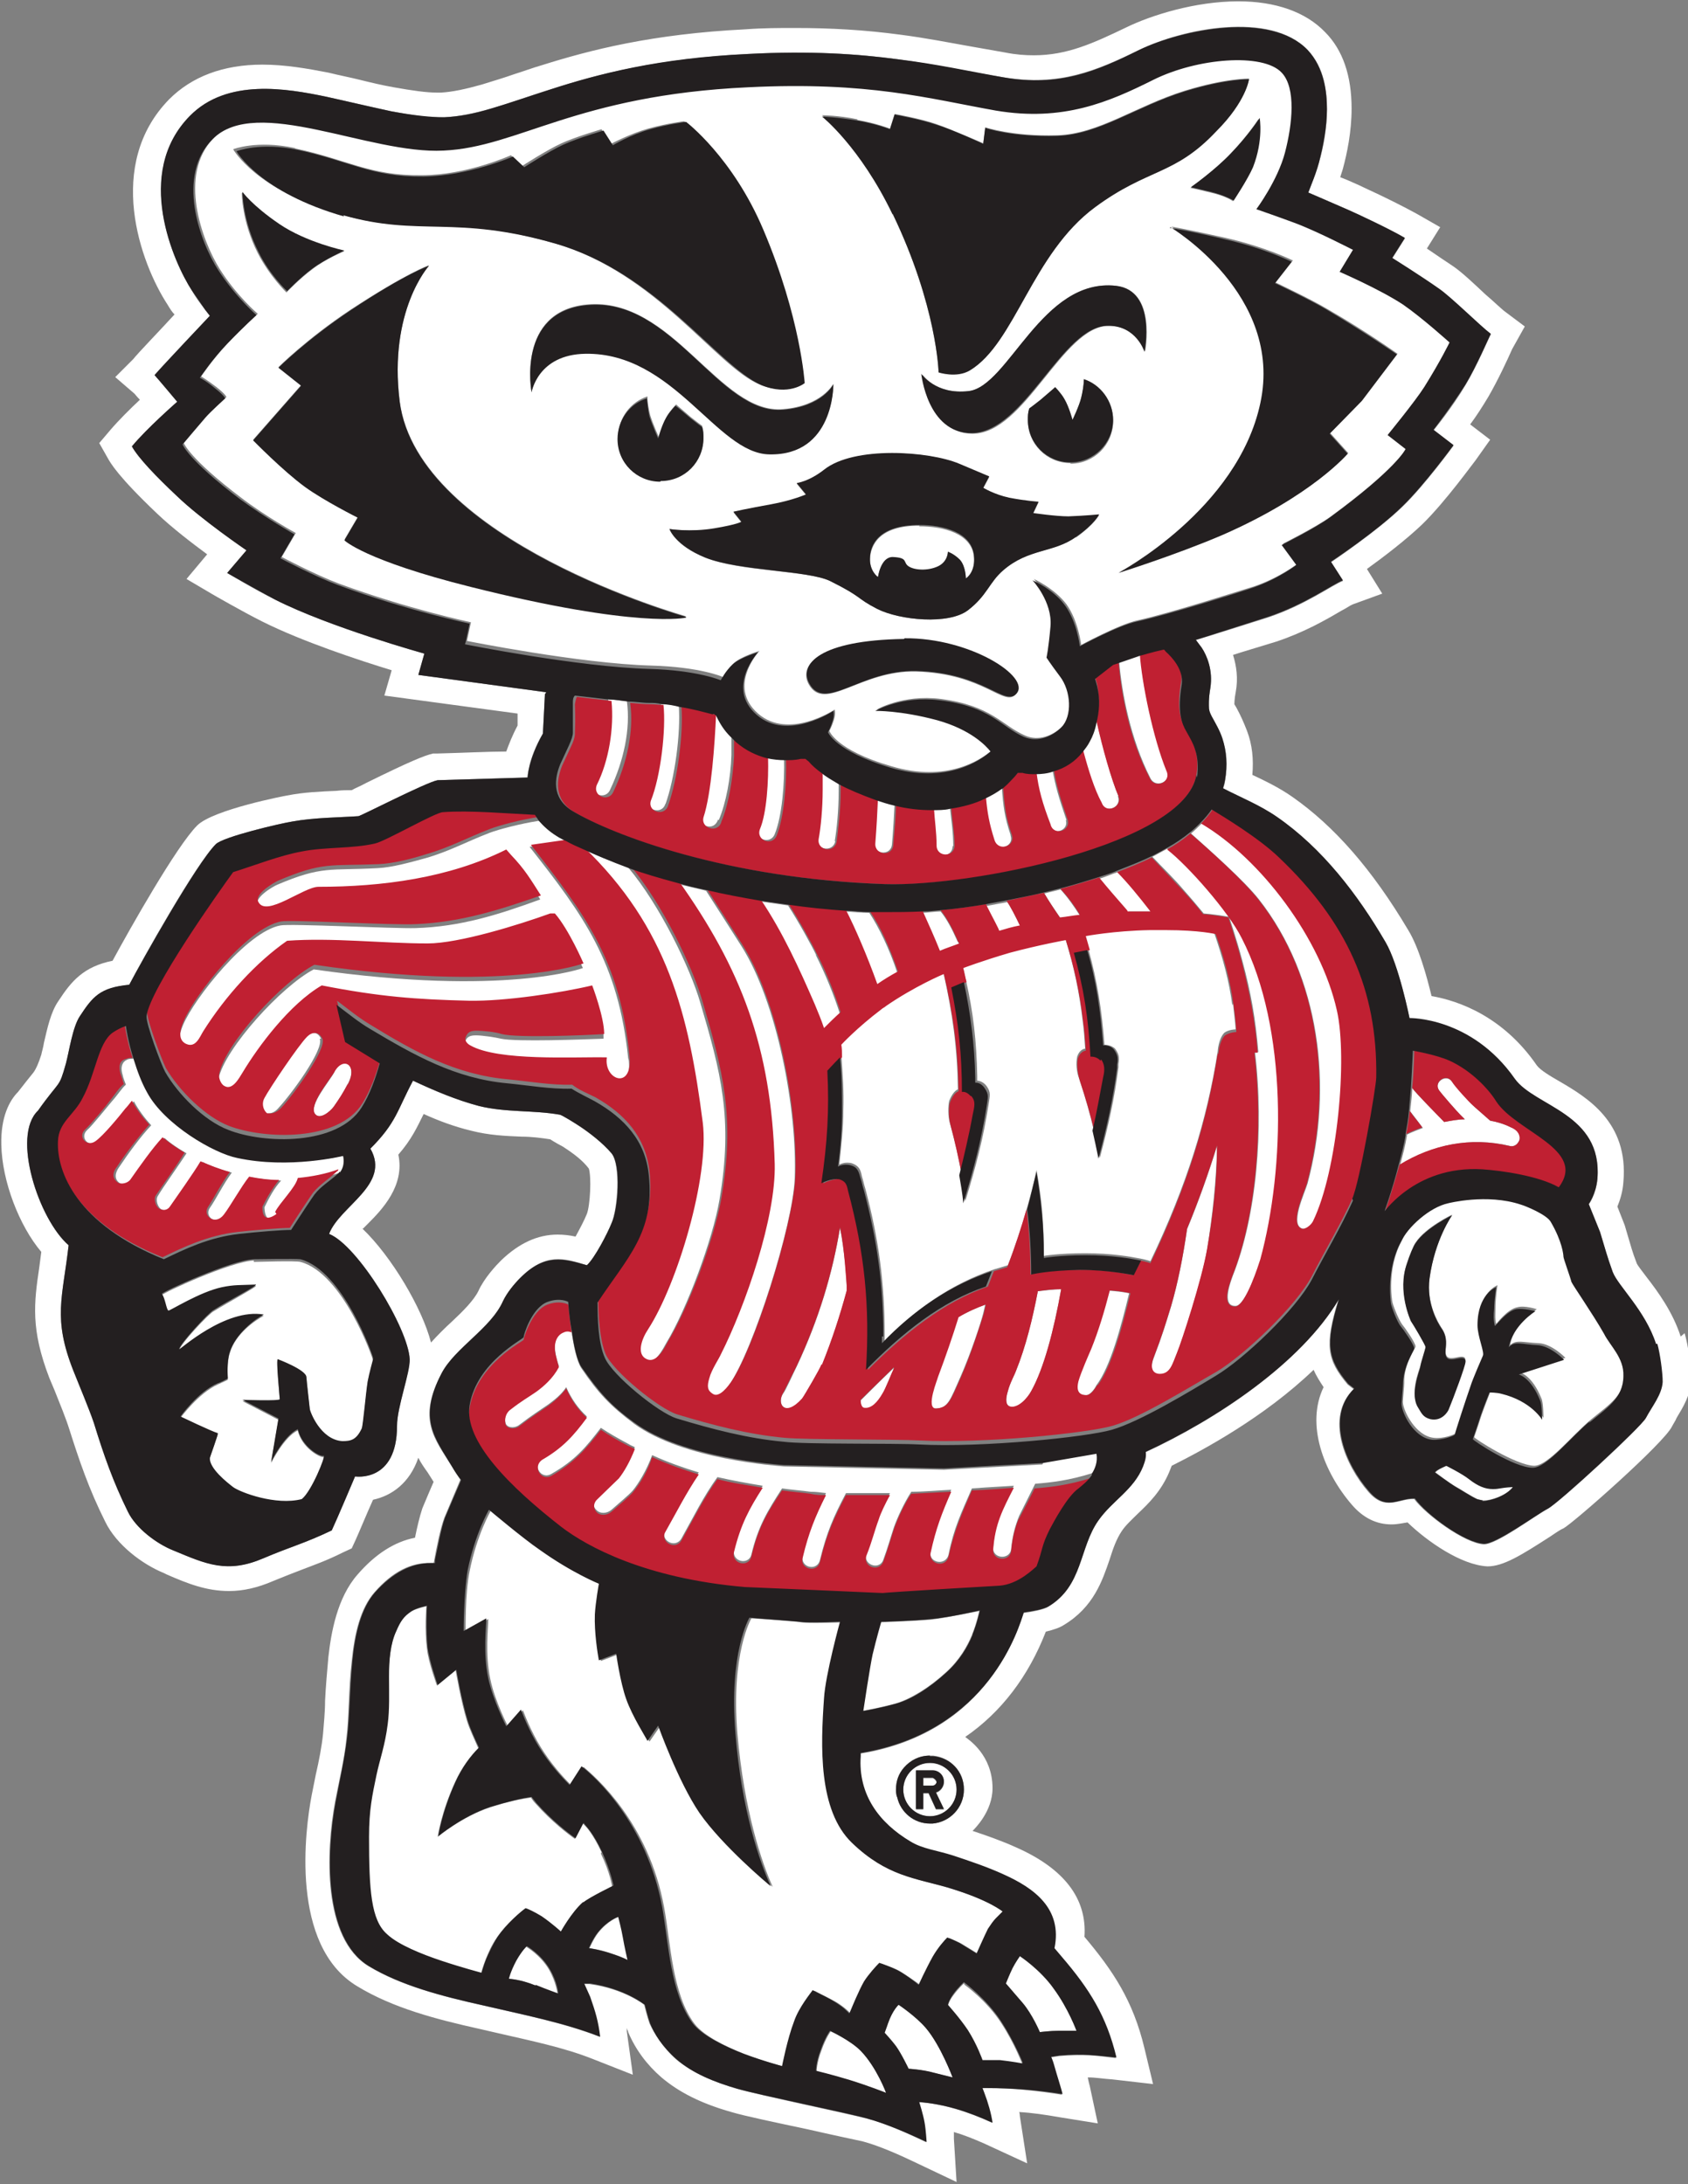 <svg viewBox="0 0 25.34 32.78" xmlns:xlink="http://www.w3.org/1999/xlink" xmlns="http://www.w3.org/2000/svg" data-name="Layer 2" id="Layer_2">
  <rect x="0" y="0" width="25.34" height="32.78" fill="#808080" stroke="none"/>
  <defs>
    <style>
      .cls-1 {
        fill: #fff;
      }

      .cls-2 {
        fill: none;
      }

      .cls-3 {
        fill: #c02032;
      }

      .cls-4 {
        fill: #231f20;
      }

      .cls-5 {
        clip-path: url(#clippath);
      }
    </style>
    <clipPath id="clippath">
      <rect height="32.78" width="25.34" y="0" class="cls-2"></rect>
    </clipPath>
  </defs>
  <g data-name="Layer 1" id="Layer_1-2">
    <g class="cls-5">
      <path d="M14.06,26.75s-.03-.06-.06-.06h-.14v.13h.14s.06-.03.06-.06" class="cls-1"></path>
      <path d="M13.56,26.86c0,.22.18.4.4.4s.4-.18.4-.4-.18-.4-.4-.4-.4.18-.4.4M14.17,26.75c0,.07-.05.14-.12.16l.12.25h-.12l-.11-.24h-.08v.24h-.11v-.58h.25c.1,0,.17.08.17.17" class="cls-1"></path>
      <path d="M25.23,20.06c-.12-.37-.34-.67-.51-.89-.06-.08-.14-.18-.15-.21-.07-.18-.09-.27-.13-.4l-.05-.17-.11-.28c.04-.1.08-.22.09-.37.08-.9-.55-1.27-.96-1.51-.14-.08-.29-.17-.34-.24-.51-.74-1.18-.97-1.58-1.04-.07-.29-.19-.73-.35-.99-.54-.91-1.11-1.56-1.74-2-.2-.14-.41-.24-.6-.33.02-.23,0-.45-.08-.66-.05-.13-.1-.24-.16-.35l-.03-.05s0-.08.02-.18c.04-.21.01-.4-.04-.56.15-.05.36-.11.65-.2.42-.14.75-.33.97-.46.08-.04.13-.08.18-.1l.44-.16-.23-.37c.25-.18.59-.44.83-.67.35-.34.78-.94.8-.96l.22-.31-.3-.23c.09-.12.18-.26.27-.41.14-.24.29-.56.36-.72l.19-.34-.28-.21c-.06-.04-.19-.17-.31-.27-.17-.16-.35-.33-.48-.42-.12-.08-.27-.18-.4-.27l.2-.32-.35-.2c-.18-.1-.5-.26-.72-.36l-.17-.08c-.09-.04-.18-.08-.26-.11.01-.04.03-.09.04-.13.06-.22.13-.55.13-.9,0-.49-.13-.88-.4-1.15-.29-.3-.74-.46-1.3-.46-.65,0-1.31.21-1.68.39-.5.24-.89.42-1.39.42-.13,0-.27-.01-.42-.04-.17-.03-.34-.06-.51-.09-.34-.06-.69-.13-1.08-.18-.52-.07-1.03-.1-1.58-.1-.23,0-.47,0-.74.02-1.4.07-2.33.31-3.06.54-.14.04-.27.09-.4.13-.17.06-.34.11-.5.16-.25.07-.44.11-.61.12h-.06c-.16,0-.37-.03-.65-.08-.17-.03-.34-.07-.5-.11-.16-.04-.32-.07-.48-.11-.31-.06-.65-.12-.99-.12-.59,0-1.06.18-1.4.52-.96.98-.44,2.45-.02,3.09.03.05.06.1.1.14-.22.24-.54.57-.62.67l-.27.27.29.25s.04.05.08.09c-.15.14-.32.31-.44.45l-.17.2.13.23c.04.07.15.27.74.83.22.21.52.44.75.61l-.31.37.39.23s.45.26.75.41c.6.3,1.45.58,1.94.73l-.11.38,2,.27v.18c-.08.15-.13.28-.17.39-.26,0-.65.02-1.04.03h-.06c-.13.03-.35.12-1,.44-.09.05-.17.08-.22.11-.07,0-.15,0-.23.01-.23.01-.49.02-.74.07-.01,0-1.11.21-1.35.45-.31.31-1.01,1.55-1.27,2.03-.44.09-.62.31-.81.6-.12.17-.17.42-.22.63-.01.07-.03.13-.04.18q-.06.19-.12.27c-.05.06-.12.15-.23.29-.13.13-.26.38-.25.79.01.55.27,1.22.6,1.61-.01.08-.02.16-.03.23-.08.54-.13.93.15,1.66l.08.19c.08.2.17.42.22.58.15.47.29.89.54,1.39.17.35.56.64.88.77l.04.02c.32.14.6.25.94.25.21,0,.43-.05.66-.15.17-.07.3-.12.43-.17.18-.07.36-.13.62-.26l.13-.06.06-.13c.05-.11.17-.4.26-.6.28-.06.55-.25.68-.63.04.08.09.15.14.22l.07.11s.01.02.02.03c-.04.09-.09.21-.17.4-.04.12-.08.29-.11.44-.31.06-.6.25-.86.55-.31.35-.4.88-.44,1.24-.02.22-.04.45-.05.66,0,.18-.02.35-.03.49-.02.2-.06.4-.11.62-.02.1-.04.2-.06.3-.1.52-.33,2.26.68,2.87.54.33,1.2.5,1.83.64l.26.06c.52.12,1.01.22,1.44.39l.61.24-.09-.65s0-.04,0-.06c0,.03.02.05.02.07.11.26.28.49.5.68.26.22.59.39,1.05.52.2.06.68.16,1.15.26.35.08.68.15.82.18.26.07.57.21.82.33l.59.28-.04-.65s0-.04,0-.1c.14.04.29.1.45.17l.65.3-.11-.71s0-.04-.01-.06c.19.01.39.04.62.08l.56.09-.12-.56s-.02-.07-.03-.13c.12,0,.22.02.37.03l.61.07-.13-.54c-.17-.71-.47-1.16-.9-1.67.04-.57-.3-1.02-1.02-1.34-.22-.1-.45-.18-.66-.25.03-.03.3-.29.3-.64,0-.5-.36-.73-.41-.77.54-.37.95-.91,1.21-1.58.12-.03.21-.06.27-.1.45-.27.58-.67.69-.99.05-.16.1-.3.18-.42.06-.09.15-.17.24-.26.17-.16.35-.34.47-.62.01-.03.03-.07.04-.1.48-.24,1.39-.73,2.13-1.44.04.09.09.17.15.26-.27.56,0,1.27.42,1.76.17.2.37.3.6.3.09,0,.17-.02.24-.03.29.28.8.64,1.2.66.24,0,.51-.17.93-.44.09-.06.16-.11.21-.13.16-.09,1.51-1.28,1.63-1.53.02-.04.05-.08.07-.13.09-.15.21-.34.22-.57,0-.2-.05-.53-.1-.7M5.45,18.44s.05-.05.07-.07c.21-.21.56-.57.46-1.04.2-.23.28-.41.38-.61.22.1.46.19.71.25.27.07.52.08.76.09.15,0,.3.02.43.04.06.04.17.1.19.11.17.11.3.21.39.33.04.13.02.55-.03.68-.04.1-.11.23-.17.34-.09-.02-.18-.03-.27-.03-.3,0-.58.13-.85.39-.07.07-.25.26-.34.46-.07.14-.23.3-.39.45-.11.1-.22.21-.32.32-.13-.51-.59-1.29-1.03-1.71M14.47,26.86c0,.27-.21.48-.47.51-.01,0-.03,0-.04,0-.24,0-.44-.17-.49-.39,0-.04-.02-.08-.02-.12,0-.13.05-.24.12-.33.09-.11.23-.18.39-.18.02,0,.03,0,.05,0,.26.03.46.24.46.5M24.7,21.29c-.06.13-1.3,1.27-1.47,1.36-.19.1-.77.54-.96.53-.29-.02-.87-.45-1.04-.68-.24-.01-.43.19-.69-.11-.34-.39-.66-1.11-.22-1.54l-.09-.07c-.31-.37-.35-.58-.14-1.27-.57.96-1.84,1.8-2.9,2.29,0,.08-.01.14-.04.22-.14.35-.45.5-.67.81-.29.42-.23.98-.75,1.29-.07.04-.22.07-.37.09-.07.21-.5,1.79-2.44,2.11v.04c-.05.6.27,1.01.74,1.29.18.11.39.13.64.21.25.08.52.17.75.28.47.21.89.52.77,1.11l.11.13c.42.49.67.89.82,1.51-.32-.04-.48-.06-.85-.03l-.13.02s.02.07.04.11c.05.17.12.38.13.45-.37-.06-.75-.1-1.12-.1h-.08s.03.08.03.08c.05.13.09.3.12.44-.35-.16-.71-.28-1.1-.31,0,0,.06.19.08.31.02.11.03.29.03.29-.28-.13-.6-.28-.88-.35-.31-.08-1.61-.35-1.96-.45-.34-.1-.67-.24-.91-.44-.21-.19-.33-.39-.4-.54-.03-.08-.08-.28-.08-.28,0,0-.3-.24-.82-.31h-.09s.09.19.09.19c.08.23.12.36.15.6-.54-.21-1.15-.33-1.75-.47-.63-.14-1.24-.3-1.72-.59-.69-.42-.64-1.72-.5-2.47.06-.32.14-.63.17-.95.04-.32.03-.74.08-1.16.04-.41.13-.79.34-1.03.27-.31.55-.45.84-.44h.05s.01-.05.01-.05c.03-.17.09-.47.15-.63.22-.52.23-.55.24-.57-.04-.06-.08-.13-.12-.19-.27-.43-.53-.71-.16-1.41.2-.38.74-.68.92-1.08.06-.12.17-.26.26-.35.38-.38.65-.3,1-.19.12-.11.31-.48.37-.63.09-.21.14-.87,0-1.05-.14-.17-.31-.31-.5-.42-.03-.02-.25-.16-.28-.16-.4-.07-.81-.03-1.21-.13-.34-.09-.67-.23-.99-.38-.24.45-.25.63-.64,1.02.31.54-.46.86-.62,1.28.43.17,1.19,1.42,1.21,1.88,0,.2-.19.72-.19,1,0,.86-.63.76-.63.76,0,0-.27.64-.35.81-.42.2-.6.24-1.03.42-.54.23-.85.08-1.35-.12-.25-.1-.56-.34-.68-.58-.23-.46-.36-.85-.51-1.33-.07-.23-.22-.57-.31-.79-.31-.78-.16-1.09-.07-1.88-.45-.39-.86-1.64-.46-2.02.34-.48.31-.32.42-.71.05-.19.1-.54.21-.71.19-.29.31-.42.74-.47.18-.35,1.01-1.83,1.3-2.11.11-.11.96-.31,1.15-.34.33-.06.7-.06.99-.08.04,0,1.02-.51,1.19-.54.67-.02,1.35-.04,1.35-.04,0,0,0-.27.23-.66l.03-.59.02-.03-1.92-.26.09-.32s-1.41-.39-2.24-.81c-.29-.14-.72-.4-.72-.4l.29-.34s-.67-.46-1.05-.82c-.28-.27-.57-.57-.67-.74.23-.27.68-.67.68-.67,0,0-.31-.37-.34-.4.12-.14.83-.89.83-.89l-.07-.09c-.07-.09-.14-.18-.2-.29-.27-.41-.87-1.76-.03-2.62.56-.57,1.46-.41,2.04-.29.32.07.66.15.98.22.32.06.58.1.8.09.22-.01.45-.06.7-.13.28-.08.57-.19.9-.29.71-.23,1.62-.46,2.96-.53.94-.05,1.65,0,2.25.08.58.08,1.07.19,1.58.27.84.14,1.4-.1,2.04-.41.65-.32,1.97-.59,2.53,0,.26.27.29.64.29.89,0,.28-.05.57-.12.8-.03.11-.07.22-.11.32l-.05.13s.28.12.6.26c.12.06.63.3.85.43l-.19.3s.44.27.7.46c.19.14.62.56.78.68-.02.03-.21.48-.38.76-.2.34-.48.68-.48.68l.3.23s-.43.59-.76.91c-.38.37-1.08.84-1.08.84l.18.28c-.16.06-.56.36-1.13.55-1.01.32-1.06.33-1.08.34.03.04.06.08.09.12.08.12.17.34.13.6-.03.18-.03.27-.02.32,0,.04.02.06.04.11.06.11.12.21.16.33.07.19.08.4.04.63,0,.04-.02.09-.03.12.27.14.55.25.81.43.68.47,1.21,1.16,1.63,1.88.2.34.36,1.14.36,1.14,0,0,.93-.02,1.58.91.29.42,1.32.52,1.24,1.5-.02.23-.13.38-.13.38l.17.42c.08.26.1.35.19.6.08.22.49.58.65,1.08.04.14.09.43.08.57,0,.19-.16.37-.25.54" class="cls-1"></path>
      <path d="M13.8,7.89c-.61,0-.73.3-.74.5,0,.19.12.28.12.28,0,0,.04-.31.22-.3.23.01.14.08.24.14.09.06.29.07.44,0s.15-.22.15-.22c0,0,.09.03.18.12.09.09.09.29.09.29,0,0,.15-.1.12-.35-.04-.34-.45-.45-.82-.45" class="cls-1"></path>
      <path d="M10.84,10.19s.07-.13.18-.24c.11-.1.38-.18.38-.18,0,0-.49.53-.02.94.46.4,1.15-.06,1.15-.06,0,0,.02.05-.01.15-.03.1-.07.17-.07.17,0,0,.1.29.93.53.84.25,1.35-.1,1.51-.24h0c-.07-.09-.31-.33-.8-.47-.56-.16-.93-.14-.93-.14,0,0,.39-.23.96-.16.77.1.92.4,1.27.55.2.09.42,0,.56-.14.17-.17.15-.55-.02-.77-.15-.19-.2-.28-.2-.28,0,0,.03-.13.06-.47.03-.37-.27-.69-.27-.69,0,0,.31.14.49.38.18.25.22.61.22.61,0,0,.57-.31.85-.37.5-.11,1.55-.45,1.75-.51.38-.13.65-.34.65-.34l-.22-.3s.5-.25.72-.41c1.01-.74,1.14-1.03,1.14-1.03l-.27-.21s.41-.5.55-.72c.25-.4.38-.67.38-.67,0,0-.41-.37-.7-.57-.35-.23-.95-.49-.95-.49l.2-.33s-.56-.29-.89-.41c-.27-.1-.56-.2-.56-.2,0,0,.32-.43.43-.85.11-.42.17-.97-.05-1.2-.29-.3-1.27-.21-1.93.11-.66.33-1.35.63-2.36.46-1.01-.17-1.91-.43-3.72-.35-2.58.12-3.44.9-4.57.95-1.12.05-2.81-.85-3.47-.17-.54.55-.18,1.54.09,1.97.26.41.57.67.57.67,0,0-.18.16-.44.43-.23.24-.41.51-.41.51,0,0,.1.06.23.16.14.11.15.15.15.15,0,0-.23.2-.3.29-.07.08-.34.4-.34.4,0,0,.08.23.86.82.38.29.82.53.82.53l-.21.36s.51.27.86.4c1.03.38,1.98.58,1.98.58l-.06.28s1.69.34,2.77.37c.73.02,1.07.17,1.07.17M15.25,10.42c-.18.2-.47-.31-1.5-.34-.84-.02-1.37.62-1.61.19-.16-.29.16-.65,1.42-.67.98-.01,1.9.58,1.68.83M16.15,8.06c-.34.24-.71.17-1.09.5-.21.18-.25.38-.53.6-.29.22-1.02.15-1.36-.02-.33-.17-.2-.17-.71-.42-.33-.16-1.36-.14-1.87-.35-.46-.18-.54-.43-.54-.43,0,0,.32.05.67,0,.36-.06.41-.1.41-.1l-.12-.15s.22-.05.56-.11c.33-.06.53-.15.53-.15l-.14-.17s.18-.02.41-.2c.45-.36,1.58-.29,2.03-.09.38.16.45.19.45.19l-.09.17s.16.11.39.15c.26.05.44.06.44.06l-.08.17s.34.06.53.05c.26-.01.46-.03.46-.03,0,0-.07.14-.35.34M9.72,5.96c0,.08.02.19.04.27.04.13.13.33.13.33,0,0,.05-.19.12-.31.05-.09.14-.18.14-.18,0,0,.02.02.22.19.04.03.1.08.17.13.02.07.02.11.02.17,0,.36-.29.64-.64.64s-.64-.29-.64-.64c0-.29.19-.53.44-.61M8.79,5.3c-.72.01-.81.58-.81.58,0,0-.23-1.21.83-1.31,1.29-.12,1.99,1.66,2.95,1.57.58-.05.75-.38.75-.38,0,0,.01,1.06-.96,1.04-.79-.02-1.43-1.53-2.76-1.51M13.84,5.61s.2.32.71.26c.59-.07,1.09-1.71,2.21-1.58.61.07.43.99.43.99,0,0-.12-.39-.54-.39-.7,0-1.26,1.62-2.05,1.62-.65,0-.75-.89-.75-.89M16.07,6.95c-.36,0-.64-.29-.64-.64,0-.06,0-.11.02-.17.07-.05.13-.1.17-.13.2-.17.22-.19.22-.19,0,0,.09.09.14.18.07.12.12.31.12.31,0,0,.09-.2.13-.33.02-.08.04-.19.04-.27.26.08.44.33.44.61,0,.36-.29.64-.64.64M19.4,3.92l-.25.32s.53.25.78.4c.59.34,1.05.67,1.05.67l-.53.7-.48.49.27.3s-.53.63-1.88,1.22c-.7.3-1.56.57-1.56.57,0,0,1.79-.95,2.13-2.55.35-1.63-1.35-2.64-1.35-2.64,0,0,.28.05.82.17.61.14,1.01.34,1.01.34M18.8,2.52c-.07.18-.29.5-.29.5,0,0-.11-.08-.34-.13-.2-.05-.3-.07-.3-.07,0,0,.35-.24.59-.5.27-.28.43-.53.43-.53,0,0,.06.33-.1.74M12.87,1.8c.29.05.49.13.49.13l.07-.22s.39.07.62.15c.23.08.71.29.71.29l.03-.24s.41.14,1.08.12c.63-.02,1.18-.44,1.92-.67.62-.19.96-.18.96-.18,0,0-.04.33-.49.78-.63.67-1.02.55-1.82,1.14-.95.71-1.2,2.04-1.88,2.45-.2.12-.47.03-.47.03,0,0-.03-.99-.69-2.38-.49-1.02-1.06-1.47-1.06-1.47,0,0,.24,0,.53.06M4.44,2.23c.76.16,1.11.41,1.89.4.68,0,1.34-.3,1.34-.3l.17.16s.37-.24.59-.34c.22-.1.6-.21.6-.21l.14.22s.28-.15.56-.23c.29-.08.54-.11.54-.11,0,0,.7.54,1.16,1.62.56,1.32.62,2.3.62,2.3,0,0-.25.2-.65.03-.66-.28-1.55-1.68-3.08-2.12-1.52-.44-2.04-.1-3.2-.43-1.28-.36-1.62-.98-1.62-.98,0,0,.35-.14.92-.02M3.64,2.89s.14.2.55.48c.41.28.98.4.98.4,0,0-.29.12-.48.27-.19.14-.39.35-.39.35,0,0-.25-.24-.43-.59-.24-.47-.24-.9-.24-.9M5.17,8.1l.2-.34s-.5-.25-.79-.46c-.33-.24-.78-.7-.78-.7l.72-.82-.34-.27s.42-.42,1.08-.86c.84-.55,1.18-.67,1.18-.67,0,0-.61.67-.44,2.04.27,2.1,4.3,3.23,4.3,3.23,0,0-.72.17-3.23-.46-1.6-.4-1.9-.7-1.9-.7" class="cls-1"></path>
      <path d="M9.03,27.8c-.13-.28-.24-.39-.24-.39l-.04-.04-.12.23c-.1-.07-.35-.26-.59-.53-.03-.03-.05-.06-.07-.09-.14.02-.35.06-.62.15-.42.14-.78.44-.78.44,0,0,.05-.36.26-.82.1-.22.23-.39.35-.51-.06-.14-.13-.28-.17-.41-.09-.29-.17-.76-.17-.76l-.28.23s-.13-.35-.15-.55c-.04-.28-.01-.64-.01-.64,0,0-.15.03-.23.08-.12.08-.17.15-.23.3-.08.19-.1.43-.11.68,0,.25,0,.5-.02.72-.04.32-.12.53-.17.77-.06.29-.11.51-.11.92,0,.81.03,1.26.27,1.46.18.15.53.29.82.4.3.1.6.18.6.18,0,0,.03-.11.07-.21.04-.1.09-.22.17-.33.13-.2.35-.38.42-.43.04.02.14.06.24.13.16.11.29.23.29.23,0,0,.16-.29.33-.44.1-.09.45-.25.45-.25,0,0-.03-.21-.17-.5" class="cls-1"></path>
      <path d="M7.9,29.21s-.07.06-.16.22c-.09.17-.11.27-.11.27,0,0,.17,0,.4.1.17.07.34.13.34.13,0,0-.02-.18-.13-.37-.13-.22-.34-.34-.34-.34" class="cls-1"></path>
      <path d="M9.29,28.77s-.16.05-.31.24c-.07.09-.13.23-.13.23,0,0,.16.02.33.08.18.06.25.1.25.1,0,0-.05-.22-.07-.34-.02-.12-.07-.31-.07-.31" class="cls-1"></path>
      <path d="M12.47,30.49s-.07.09-.14.29c-.07.18-.07.31-.07.31,0,0,.25.06.51.14.29.09.54.19.54.19,0,0-.14-.38-.38-.63-.15-.16-.46-.3-.46-.3" class="cls-1"></path>
      <path d="M13.49,30.09s-.09.07-.16.28c-.01.04-.05.14-.05.14,0,0,.1.1.17.2.08.11.19.34.19.34,0,0,.21.02.38.06.29.08.28.07.28.07,0,0-.17-.47-.4-.74-.16-.18-.41-.35-.41-.35" class="cls-1"></path>
      <path d="M14.47,29.77s-.08.07-.16.18c-.07.09-.08.16-.08.16,0,0,.18.2.3.38.14.22.22.45.22.45,0,0,.17,0,.26,0,.18.02.34.05.34.05,0,0-.11-.3-.31-.61-.22-.35-.56-.59-.56-.59" class="cls-1"></path>
      <path d="M15.61,30.5s.16-.02.29-.02c.17,0,.26,0,.26,0,0,0-.12-.33-.34-.63-.21-.29-.51-.49-.51-.49,0,0-.07.1-.11.18-.04.08-.1.23-.1.23,0,0,.08.1.25.29.15.17.26.44.26.44" class="cls-1"></path>
      <path d="M12.4,25.5c.02-.35.24-1.15.24-1.15,0,0-.5.02-.61,0-.12-.02-.75-.06-.75-.06,0,0-.31.52-.21,1.73.1,1.16.37,1.95.53,2.3-.04-.04-.73-.61-1.07-1.1-.32-.47-.62-1.31-.62-1.31l-.16.23s-.23-.37-.32-.63c-.09-.26-.15-.68-.15-.68l-.26.1c-.02-.11-.07-.42-.06-.69,0-.18.06-.46.06-.46,0,0-.4-.16-.89-.51-.25-.18-.76-.6-.76-.6,0,0-.21.36-.32.91-.07.34-.06.91-.06.91l.34-.19c0,.14-.05.52.03.9.07.34.27.72.27.72l.22-.25c.05.13.16.4.33.65.08.12.17.23.24.31.07.08.16.17.16.17l.18-.28c.18.15.98.84,1.21,2.11.05.27.08.6.14.91.06.31.15.62.32.84.14.18.47.34.75.45.29.11.59.19.59.19,0,0,.08-.41.18-.67.08-.2.26-.44.28-.47.05.03.16.08.27.14.08.04.13.08.17.11.04.03.11.1.11.1l.03-.07s.1-.27.19-.41c.07-.11.18-.23.23-.28.05.02.17.06.25.1.11.06.29.19.29.19l.05.04s.1-.24.21-.42c.08-.13.18-.24.22-.29.03.01.1.04.18.08.1.06.26.16.26.16,0,0,.11-.27.17-.37.04-.06.08-.12.12-.16.04-.04.1-.1.1-.1,0,0-.2-.17-.79-.35-.49-.15-.93-.18-1.44-.67-.51-.49-.46-1.46-.42-2.17" class="cls-1"></path>
      <path d="M13.22,24.34s-.07.23-.13.49c-.05.18-.14.85-.14.85,0,0,.26-.05.49-.11.23-.07.51-.24.76-.47.2-.18.32-.39.39-.56.07-.17.11-.36.11-.36,0,0-.48.1-.73.13-.26.02-.75.04-.75.04" class="cls-1"></path>
      <path d="M3.81,18.92c-.33.01-1.36.48-1.38.52.04.06.07.25.1.25s.47-.28.8-.35c.2-.04.29-.03.51-.04.04,0-.42.25-.63.38-.07.03-.52.51-.52.59,0,.03.69-.61,1.27-.52-.12.06-.43.27-.51.56-.05.15-.03.38-.03.4,0,0-.13.06-.15.07-.29.13-.56.5-.56.5,0,0,.48.23.56.25,0,0-.13.36-.12.37-.02.16.26.38.35.44.1.08.64.27,1.03.18.15-.13.36-.66.33-.65-.06.01-.33-.14-.39-.4-.21.1-.4.49-.4.49l.11-.65-.54-.28s.56.01.56-.01-.05-.6-.03-.6c0,0,.43.16.43.27,0,.03.05.47.05.47,0,.04.17.47.49.49.13,0,.21-.01.29-.19.02-.05.07-.53.09-.71.02-.11.08-.3.08-.33s-.45-1.31-1.09-1.48c-.08-.02-.63,0-.7,0" class="cls-1"></path>
      <path d="M22.06,22.2c-.1-.08-.34-.2-.34-.2,0,0-.15.06-.17.1,0,0,.21.16.3.21.09.05.24.15.33.19.02,0,.06.02.09.02.13,0,.35-.08.46-.21-.2.01-.19.03-.3.03s-.21-.03-.36-.15" class="cls-1"></path>
      <path d="M23.61,19.21c-.02-.07-.12-.35-.12-.38s-.02-.23-.19-.52c-.06-.11-.38-.24-.45-.26-.51-.17-1.09-.02-1.09-.02-.28.06-.62.36-.71.58-.24.43-.15.92-.15.92,0,.03.09.27.15.35.02.02.2.27.2.33,0,.03-.18.26-.17.55,0,.03-.02.25-.02.28,0,.13.19.51.46.54.13.02.34-.05.34-.08,0-.03.17-.55.24-.74.03-.07.17-.42.18-.44.02-.05-.08-.29-.08-.46,0-.47.28-.57.28-.57,0,0-.03.19-.03.32,0,.1-.01.19.01.26,0,.01.16-.22.32-.25.11-.03.29.03.29.03,0,0-.35.21-.4.54.09-.09.2-.04.43-.03.2.01.4.22.4.22l-.68.22s.18.04.32.39c.03.06.03.29.03.29,0,0-.17-.28-.61-.39-.06-.02-.18-.02-.18-.02,0,0-.09.23-.14.37-.04.13-.11.33-.11.33,0,.02.62.42.9.43.21,0,.57-.46.86-.7.27-.22.51-.37.52-.71,0-.27-.2-.45-.29-.63-.17-.31-.47-.74-.49-.78M21.75,21.14s-.1.19-.28.15c-.1-.03-.13-.09-.18-.17-.13-.2.01-.55.03-.61.01-.07.08-.27.08-.3s-.2-.35-.22-.39c0,0-.2-.44-.06-.86.04-.12.1-.27.13-.31.15-.23.55-.42.55-.42,0,0-.26.37-.34.95-.05.38.13.67.18.75.1.14.06.27.06.35,0,.23.3-.02.3.14,0,.06-.18.54-.25.71" class="cls-1"></path>
      <path d="M22.66,17.2c.08.02.13-.04.15-.09.02-.05,0-.14-.13-.19-.1-.05-.2-.08-.31-.1-.1-.09-.23-.2-.26-.23-.04-.04-.26-.28-.31-.35-.08-.13-.28,0-.2.12.05.07.27.32.32.37.02.02.04.04.07.07-.1,0-.21.02-.31.04-.1-.11-.42-.42-.48-.51,0,.11-.02.23-.03.35.07.09.14.18.19.25-.08.03-.16.06-.24.1,0,0,0,.01,0,.02-.02.13-.06.28-.1.43.49-.3,1.06-.42,1.65-.28" class="cls-1"></path>
      <path d="M3.57,17.36c-.35-.08-1.1-.5-1.35-.98-.09-.16-.15-.33-.2-.49-.04,0-.09,0-.12.02-.05.02-.1.09-.06.22.01.05.03.1.05.15-.06.05-.12.15-.21.25-.06.07-.3.37-.37.43-.12.11.02.27.15.18.12-.08.38-.4.45-.49.02-.03.06-.07.1-.12.07.13.16.25.26.36-.16.17-.35.43-.49.64-.04.06-.08.16.02.23.05.03.14.01.19-.05.14-.2.33-.47.48-.63.1.09.21.16.33.23-.11.17-.36.52-.43.64-.04.06,0,.17.05.2.05.03.12.03.16-.03.09-.13.36-.52.46-.68.14.07.29.12.44.16-.12.16-.25.42-.33.53-.09.13.1.28.24.11.1-.13.26-.42.38-.57.15.03.3.04.45.05-.11.12-.18.26-.25.4,0,0,0,.13.05.16.06.03.16-.05.16-.05.07-.14.31-.37.34-.51.21-.02.42-.06.61-.13.09-.12.05-.25.05-.25,0,0-.81.2-1.59.03" class="cls-1"></path>
      <path d="M15.65,21.98s-1.31.07-1.48.08l-2.4-.05c-.1-.01-1.51-.1-2.25-.64-.36-.27-.54-.46-.79-.83-.07-.1-.12-.34-.15-.56-.03-.01-.07-.01-.12,0-.08.03-.16.13-.12.33.01.07.03.13.05.19-.09.17-.23.29-.34.37-.12.09-.2.13-.39.27-.08.06-.09.16-.07.22.02.07.13.08.2.03.21-.16.31-.22.44-.31.08-.06.19-.14.27-.26.08.18.18.32.31.44-.2.27-.35.45-.67.63-.16.09-.02.33.14.23.35-.2.51-.39.74-.69.12.08.26.16.41.24.03.02.06.03.1.05-.06.18-.15.35-.24.44-.05.05-.25.25-.33.32-.07.06-.06.14,0,.19.05.05.15.05.22-.01.09-.08.27-.23.32-.29.09-.11.21-.31.29-.53.24.11.47.19.7.26-.19.27-.33.56-.5.86-.09.16.15.29.24.13.18-.32.33-.63.54-.92.22.05.44.09.68.13-.2.32-.33.56-.43.96-.04.18.22.24.26.07.1-.42.24-.65.46-.99.14.02.28.03.43.05.08,0,.15.01.23.02-.16.32-.26.56-.35.94-.04.18.22.24.26.06.1-.41.2-.64.39-1,.13,0,.27,0,.4,0,.07,0,.16,0,.26,0-.07.13-.13.27-.17.37-.06.16-.1.33-.18.53-.07.17.19.27.25.1.07-.19.11-.34.16-.49.05-.14.15-.36.26-.53.19,0,.4-.02.6-.03-.14.32-.23.55-.31.92-.04.18.23.23.27.05.08-.4.19-.62.35-.99.26-.02.49-.03.63-.04-.17.32-.28.53-.31.92-.02.18.26.2.27.02.02-.2.06-.34.12-.49.14-.28.23-.46.24-.48.25-.02.51-.05.86-.16.06-.08.09-.18.07-.3l-.81.14Z" class="cls-1"></path>
      <path d="M11.63,12.52c.11-.27.15-.76.14-1.15-.09,0-.18-.01-.27-.03.01.35-.02.83-.12,1.08-.07.17.18.27.25.1" class="cls-1"></path>
      <path d="M12.53,12.63c.03-.17.06-.46.06-.76,0-.04,0-.08,0-.13-.1-.06-.19-.11-.26-.17,0,.09,0,.18,0,.27,0,.29-.04.58-.06.74-.03.18.24.22.27.04" class="cls-1"></path>
      <path d="M10.79,12.31c.11-.26.18-.64.19-.98,0-.1,0-.19,0-.28-.09-.09-.17-.19-.22-.29l-.03-.06h-.03c-.01.44-.06,1.18-.19,1.54-.02.09.03.15.1.16.07.02.14-.01.17-.1" class="cls-1"></path>
      <path d="M9.99,12.07c.14-.39.23-1.06.2-1.48-.09-.01-.18-.03-.27-.04.04.37-.04,1.07-.19,1.44-.05.17.21.25.26.07" class="cls-1"></path>
      <path d="M9.16,11.85c.2-.42.31-.91.25-1.33-.09,0-.19-.02-.28-.03.04.4-.04.89-.22,1.26-.07.17.18.27.25.1" class="cls-1"></path>
      <path d="M13.39,12.68c.02-.24.03-.42.04-.63-.09-.02-.18-.05-.27-.08,0,.23-.02.42-.04.68-.01.18.26.2.27.02" class="cls-1"></path>
      <path d="M17.52,11.57c-.2-.49-.38-1.32-.4-1.76-.09.03-.2.07-.32.11.04.48.17,1.17.47,1.76.08.16.32.05.25-.11" class="cls-1"></path>
      <path d="M16.79,11.95c-.11-.26-.23-.72-.33-1.13-.03.11-.07.21-.1.28-.03.06-.07.11-.11.16.08.3.18.59.28.79.06.17.32.07.25-.1" class="cls-1"></path>
      <path d="M16.01,12.31c-.11-.32-.17-.52-.21-.76-.08.03-.18.04-.27.04.03.25.09.47.21.78.04.18.31.11.26-.06" class="cls-1"></path>
      <path d="M15.17,12.53c-.09-.27-.11-.43-.13-.71,0,0,0,0,0-.01-.07.05-.15.1-.26.15.02.24.05.41.13.66.06.17.32.09.26-.08" class="cls-1"></path>
      <path d="M14.31,12.7c0-.21-.03-.39-.05-.59-.08.01-.18.02-.27.02.01.19.04.37.04.57,0,.18.27.18.27,0" class="cls-1"></path>
      <path d="M9.43,15.88c-.15-1.44-.67-2.14-1.48-3.17l.56-.08c-.05-.03-.1-.06-.15-.08-.12-.07-.2-.15-.27-.23-.27.04-.61.13-.74.18-.34.13-.61.28-.96.38-.22.06-.5.14-.72.15-.72.04-.83-.04-1.51.25-.07.03-.36.2-.29.32.12.22.68-.23.9-.23.95,0,1.96-.14,2.82-.56l.07.08c.22.21.29.35.45.61-.63.23-1.2.41-1.87.43-.32.01-1.89-.07-2.03-.04-.5.09-1.29,1.09-1.46,1.49-.02.05-.13.29.04.35.14.06.2-.11.25-.19.33-.54.8-1.04,1.26-1.36.68-.05,1.43.04,2.11.04.47,0,1.38-.28,1.84-.43h.07c.21.22.43.74.43.74,0,0-1.17.43-4.04.02-.48.25-1.33,1.18-1.43,1.64-.01.05.03.15.08.18.11.07.22-.12.27-.2.24-.4.71-1.04,1.19-1.31.87.17,1.42.21,2.21.23.54.01,1.39-.12,1.85-.23,0,0,.19.47.18.73-.29.01-1.31.05-1.54,0-.08-.02-.28-.05-.37-.05-.08,0-.14.01-.17.1-.02.06.03.1.07.12.42.24,1.54.16,2.05.18-.06.34.39.51.34-.02" class="cls-1"></path>
      <path d="M17.52,12.74c-.07.04-.15.08-.22.12.17.18.32.32.48.51.09.1.19.22.29.34.13.01.26.03.38.05,0,0,.11.32.2.66.13.48.2.88.24,1.37-.02,0-.03,0-.05,0,.14,1.16.02,2.47-.33,3.35-.02.06-.19.47.04.46.15,0,.36-.65.38-.71.37-1.36.43-3.46-.28-4.82-.2-.39-.81-1.09-1.12-1.33" class="cls-1"></path>
      <path d="M18.03,12.37s-.1.1-.15.14c.29.26.8.71,1.02.99.91,1.16,1.12,2.81.73,4.26-.02.07-.09.23-.13.38-.04.16-.04.27.05.3.05.02.14-.06.17-.11.37-.76.52-2.45.36-3.16-.24-1.08-1.14-2.28-2.04-2.81" class="cls-1"></path>
      <path d="M15.32,13.91c-.07-.14-.15-.31-.2-.37-.1.02-.22.04-.32.06.1.2.19.38.2.4.1-.03.21-.06.31-.08" class="cls-1"></path>
      <path d="M14.11,14.29c.1-.04.19-.08.29-.11,0-.02-.02-.04-.03-.06-.08-.18-.16-.33-.25-.44-.09,0-.19.02-.28.02.09.2.18.39.26.6" class="cls-1"></path>
      <path d="M16.21,13.74c-.09-.14-.18-.27-.29-.39-.08.02-.16.04-.24.06.06.11.15.24.24.37.1-.02.2-.03.3-.04" class="cls-1"></path>
      <path d="M9.68,20.43c.15.07.28-.2.32-.27.31-.51.7-1.56.8-2.15.21-1.22.02-1.92-.29-2.97-.15-.51-.6-1.45-1.08-2.02-.27-.1-.51-.19-.7-.29,1.26,1.21,1.58,2.51,1.79,4.14.1.8-.38,2.41-.82,3.1-.1.15-.18.38-.02.45" class="cls-1"></path>
      <path d="M16.94,13.68c.12,0,.23,0,.34,0-.17-.23-.35-.44-.5-.59-.09.03-.18.07-.28.1.14.16.28.32.41.48,0,0,.01.02.02.03" class="cls-1"></path>
      <path d="M12.25,14.33c-.05-.11-.27-.51-.42-.74-.14-.02-.28-.04-.42-.06.33.49.57,1.04.81,1.57.05.12.1.23.14.36.08-.08.16-.16.25-.24-.1-.31-.22-.6-.36-.88" class="cls-1"></path>
      <path d="M12.69,13.68c.14.25.32.69.47,1.11.1-.06.2-.13.31-.19-.12-.36-.27-.67-.42-.9-.12,0-.24-.01-.36-.02" class="cls-1"></path>
      <path d="M10.68,20.95c.1.07.25-.14.27-.17.35-.5.95-2.37.98-3.09.04-1.02-.26-2.64-.8-3.49,0,0-.42-.66-.53-.83-.15-.04-.31-.07-.45-.11.94,1.31,1.4,2.49,1.45,4.26.02.81-.44,2.14-.81,2.86-.02.04-.14.23-.17.35-.04.13-.03.18.05.24" class="cls-1"></path>
      <path d="M12.04,21s.27-.46.3-.51c.15-.38.27-.74.37-1.11,0-.03,0-.05,0-.08,0-.09-.03-.53-.1-.87-.11.68-.32,1.38-.65,2.08-.05.1-.17.37-.2.4-.11.16.03.37.28.09" class="cls-1"></path>
      <path d="M5.02,16.09c-.07.14-.39.5-.29.63.07.09.22-.03.28-.11.09-.13.13-.19.21-.34.16-.29-.07-.43-.2-.19" class="cls-1"></path>
      <path d="M4.82,15.59c-.06-.12-.15-.1-.23-.03-.12.12-.56.77-.64.92-.04.07-.03.17.04.23.08.01.14-.02.19-.08.18-.19.69-.88.62-1.04" class="cls-1"></path>
      <path d="M13.25,20.92c.04-.07.13-.3.14-.31.01-.03.02-.06.03-.08-.17.16-.34.33-.5.49,0,0,0,0,0,0,0,.07.02.12.06.12.1.02.19-.08.27-.22" class="cls-1"></path>
      <path d="M14.42,20.66c.15-.34.31-.82.34-.95.01-.04.02-.09.03-.13-.14.05-.28.12-.41.19-.09.29-.19.58-.31.9,0,.03-.2.48-.03.47.19,0,.22-.12.38-.48" class="cls-1"></path>
      <path d="M15.48,20.88c.19-.34.34-.91.45-1.53-.12,0-.23.02-.35.03-.08.41-.18.83-.33,1.2-.02.05-.09.18-.12.3-.04.13-.03.21.03.23.12.04.26-.12.32-.23" class="cls-1"></path>
      <path d="M16.37,20.25c-.03.07-.15.34-.19.48-.04.15.02.21.12.21.08,0,.15-.13.16-.15.21-.28.37-.88.49-1.38-.1-.02-.2-.03-.31-.04-.07.31-.17.61-.28.88" class="cls-1"></path>
      <path d="M17.58,19.61c-.08.26-.13.43-.26.77-.07.18,0,.25.09.25.16,0,.19-.16.26-.32.07-.17.37-1.08.45-1.55.08-.51.14-1.03.15-1.56-.13.42-.28.84-.45,1.25-.06.42-.14.82-.24,1.16" class="cls-1"></path>
      <path d="M18.5,15.09c-.05-.37-.14-.7-.27-1.08,0,0-.23-.06-.75-.06-.07,0-.15,0-.24,0-.54.02-.96.09-.96.09.02.07.04.14.06.21.13.47.2.9.24,1.43,0,0,.1,0,.16.06.05.07.07.12.05.23,0,.02,0,.04,0,.05-.06.47-.15.87-.28,1.36-.03-.15-.05-.28-.09-.42-.06-.25-.13-.5-.22-.77-.04-.1-.05-.23-.03-.33.04-.12.12-.12.12-.12-.01-.15-.02-.3-.04-.44-.05-.42-.13-.8-.26-1.22,0,0-.38.07-.84.19,0,0,0,0,0,0-.4.12-.7.23-.7.23.02.07.03.14.05.21.11.48.16.92.17,1.44,0,.02,0,.04,0,.07,0,0,.08,0,.14.08.07.1.05.14.03.28-.08.51-.19.93-.35,1.45-.02-.15-.04-.28-.06-.42-.04-.25-.1-.49-.17-.75-.03-.1-.03-.26-.01-.34.06-.15.13-.17.13-.17-.01-.63-.08-1.14-.22-1.76,0,0-.45.19-.87.48-.02.02-.05.03-.07.05-.37.28-.6.53-.6.53,0,.07,0,.13.01.19.02.28.04.55.03.82,0,.26-.03.53-.06.82,0,0,.08-.05.19-.02.11.04.13.1.15.2.02.06.03.12.05.18.2.75.29,1.41.29,2.19,0,.03,0,.07,0,.1.47-.49,1.02-.87,1.65-1.08,0,0,0,0,0,0,0,0,0,0,0,0,.07-.02.13-.04.2-.06.12-.31.21-.59.29-.87.05-.18.1-.36.14-.56.08.44.11.81.11,1.26,0,0,0,.02,0,.03,0,0,.22-.04.62-.04.4,0,.67.05.83.08,0,0,0,0,0,0,.1.02.15.04.15.04.55-1.15.85-2.13,1.01-3.15,0,0,.01-.19.1-.28.07-.05.17-.05.17-.05-.01-.14-.03-.27-.04-.39" class="cls-1"></path>
      <path d="M21.16,16.68c-.01.12-.03.24-.05.34.08-.04.16-.07.24-.1-.05-.07-.13-.16-.19-.25" class="cls-3"></path>
      <path d="M22.48,16.53c-.12-.18-.38-.46-.7-.61-.2-.09-.55-.15-.55-.15,0,0,0,.25-.03.56.06.08.37.4.48.51.11-.02.21-.04.31-.04-.02-.02-.05-.05-.07-.07-.05-.05-.27-.3-.32-.37-.08-.13.12-.26.2-.12.04.07.26.31.31.35.03.03.16.14.26.23.11.02.21.05.31.1.12.05.14.13.13.19-.02.05-.06.11-.15.09-.59-.14-1.16-.02-1.65.28-.11.39-.24.78-.24.78,0,0,.48-.75,1.51-.69.31.02.85.1,1.15.27.43-.57-.64-.84-.94-1.29" class="cls-3"></path>
      <path d="M4.15,18.22s-.1.08-.16.05c-.06-.03-.05-.16-.05-.16.07-.14.15-.28.25-.4-.15,0-.3-.02-.45-.05-.12.15-.28.44-.38.57-.13.17-.32.02-.24-.11.08-.12.21-.37.33-.53-.15-.04-.3-.1-.44-.16-.1.17-.37.55-.46.68-.04.06-.11.06-.16.03-.05-.03-.09-.14-.05-.2.08-.12.33-.47.43-.64-.12-.07-.23-.15-.33-.23-.15.16-.34.43-.48.63-.04.06-.14.08-.19.05-.1-.07-.07-.17-.02-.23.13-.2.33-.46.49-.64-.1-.11-.19-.23-.26-.36-.04.05-.07.09-.1.12-.07.09-.33.41-.45.49-.13.09-.27-.07-.15-.18.07-.06.32-.36.37-.43.08-.1.14-.2.21-.25-.02-.05-.03-.1-.05-.15-.04-.13,0-.2.06-.22.03-.01.08-.03.12-.02-.09-.28-.12-.51-.12-.51,0,0-.08.02-.2.1-.23.16-.26.61-.45.98-.14.26-.36.35-.37.65-.02.46.28,1.25,1.59,1.77.31-.15.68-.33,1.13-.38.27-.03.63-.06.78-.06.16-.25.32-.49.35-.53.1-.12.23-.2.36-.32.01,0,.02-.02.02-.03-.19.07-.4.11-.61.13-.03.14-.27.37-.34.51" class="cls-3"></path>
      <path d="M15.3,22.78c-.06.14-.1.29-.12.49-.01.18-.29.16-.27-.02.03-.38.14-.59.31-.92-.14.01-.37.03-.63.04-.16.37-.26.59-.35.99-.04.18-.3.12-.27-.05.08-.37.17-.6.31-.92-.2.01-.41.02-.6.03-.11.16-.21.39-.26.53-.05.15-.09.3-.16.49-.07.17-.32.07-.25-.1.08-.2.12-.37.18-.53.03-.1.1-.24.17-.37-.1,0-.19,0-.26,0-.13,0-.27,0-.4,0-.19.36-.29.59-.39,1-.04.18-.31.11-.26-.06.09-.38.19-.62.35-.94-.08,0-.15,0-.23-.02-.15-.02-.29-.03-.43-.05-.23.34-.36.57-.46.99-.04.18-.31.11-.26-.07.1-.41.23-.65.43-.96-.23-.04-.46-.07-.68-.13-.21.29-.36.6-.54.92-.09.16-.33.02-.24-.13.17-.3.31-.58.5-.86-.23-.07-.46-.15-.7-.26-.07.22-.19.41-.29.53-.05.06-.24.22-.32.29-.07.06-.17.06-.22.01-.05-.05-.06-.13,0-.19.07-.07.28-.27.33-.32.08-.1.17-.26.24-.44-.03-.02-.06-.03-.1-.05-.16-.08-.29-.16-.41-.24-.23.3-.4.49-.74.69-.16.09-.29-.14-.14-.24.31-.18.47-.36.67-.63-.13-.12-.23-.26-.31-.44-.09.12-.19.2-.27.26-.13.09-.23.15-.44.31-.07.05-.18.03-.2-.03-.02-.07,0-.17.07-.22.18-.14.26-.18.39-.27.11-.08.25-.2.34-.37-.02-.06-.03-.12-.05-.19-.04-.2.04-.3.12-.33.04-.02.08-.02.12,0-.03-.22-.05-.42-.05-.42,0,0-.12-.07-.31,0-.24.09-.36.51-.36.53s-.7.36-.81,1.02c-.09.54.6,1.23,1.38,1.83.38.29,1.25.77,2.75.9.03,0,2.07.09,2.07.09.05-.01,1.72-.11,1.75-.11.29-.02.52-.27.56-.29.1-.28.07-.31.2-.56.05-.11.26-.49.43-.61.06-.04.14-.11.2-.2-.35.11-.61.14-.86.16,0,.01-.1.2-.24.47" class="cls-3"></path>
      <path d="M8.59,12.17c.6.37,2.32,1.02,4.7,1.1,1.3.05,4.5-.59,4.67-1.64.03-.17.01-.3-.03-.42-.03-.1-.08-.17-.13-.26-.07-.13-.14-.29-.07-.71.04-.22-.14-.41-.24-.49-.01,0-.02-.02-.03-.03-.09.02-.17.04-.24.06-.03,0-.07.02-.11.03.03.44.2,1.27.4,1.76.08.17-.17.28-.25.11-.31-.59-.43-1.28-.47-1.76-.03.01-.06.02-.09.03l-.26.21.03.11c.04.2.03.39-.01.55.09.41.22.87.33,1.13.06.17-.19.27-.25.1-.11-.2-.2-.49-.28-.79-.11.14-.26.24-.44.29.04.24.1.44.21.76.04.17-.22.24-.26.06-.12-.31-.18-.53-.21-.78-.06,0-.12,0-.19-.01h-.07s-.05.05-.05.05c-.04.05-.1.11-.15.15-.01,0-.02.02-.04.03,0,0,0,0,0,.01.02.28.04.45.13.71.06.17-.2.26-.26.08-.08-.25-.11-.42-.13-.66-.14.07-.32.12-.52.15.01.2.05.38.05.59,0,.18-.27.18-.27,0,0-.2-.03-.38-.04-.57-.17,0-.36-.02-.57-.07,0,.21-.02.39-.04.63-.01.18-.28.16-.27-.02.02-.26.03-.45.04-.68-.22-.07-.41-.15-.56-.24,0,.04,0,.08,0,.13,0,.3-.04.59-.06.76-.03.18-.3.14-.27-.04.03-.16.06-.45.06-.74,0-.09,0-.18,0-.27-.08-.06-.14-.12-.19-.17l-.05-.05h-.07c-.08.02-.16.03-.24.03.01.39-.03.87-.14,1.15-.07.17-.32.07-.25-.1.1-.24.13-.72.12-1.08-.15-.04-.31-.11-.46-.24-.02-.02-.04-.03-.05-.05,0,.09,0,.18,0,.28-.02.34-.08.72-.19.98-.02.09-.1.12-.17.1-.07-.02-.12-.08-.1-.16.12-.36.17-1.11.19-1.55h-.03c-.12-.04-.29-.08-.49-.11.03.42-.06,1.09-.2,1.48-.05.17-.31.1-.26-.07.15-.37.23-1.08.19-1.44-.06,0-.13-.01-.19-.01-.1,0-.2-.01-.31-.02.06.42-.05.91-.25,1.33-.07.17-.32.07-.25-.1.18-.36.26-.85.22-1.26-.17-.02-.34-.04-.52-.06-.02.04-.02.07-.03.11,0,.05.01.16,0,.45,0,.04-.02.11-.06.19-.04.09-.09.19-.13.28-.08.2-.14.5.18.7" class="cls-3"></path>
      <path d="M18.19,12.17c-.05.07-.1.13-.16.19.9.53,1.8,1.73,2.04,2.81.16.71.01,2.4-.36,3.16-.03.06-.12.13-.17.11-.08-.03-.09-.14-.05-.3.04-.15.11-.31.13-.38.39-1.46.18-3.11-.73-4.26-.22-.28-.73-.74-1.02-.99-.12.1-.24.18-.35.24.31.24.92.93,1.12,1.33.7,1.36.65,3.46.28,4.82-.02.06-.22.71-.38.71-.23,0-.06-.4-.04-.46.35-.88.47-2.19.33-3.35.02,0,.03,0,.05,0-.04-.49-.12-.9-.24-1.37-.09-.34-.2-.66-.2-.66-.12-.02-.25-.04-.38-.05-.1-.13-.2-.24-.29-.34-.17-.18-.31-.33-.48-.51-.16.08-.34.15-.52.22.15.15.33.37.5.59-.11,0-.23,0-.34,0,0,0-.01-.02-.02-.03-.14-.16-.28-.32-.41-.48-.19.06-.38.12-.58.17.11.12.21.25.29.39-.1.01-.2.03-.3.04-.09-.13-.18-.27-.24-.37-.19.04-.37.08-.56.12.05.07.14.24.2.37-.11.02-.21.05-.31.08,0-.02-.1-.2-.2-.4-.23.04-.46.07-.68.09.09.11.17.26.25.44,0,.02.02.04.03.06-.1.04-.2.07-.29.11-.08-.2-.17-.4-.26-.6-.21.01-.4.02-.57.01-.07,0-.15,0-.22,0,.16.23.3.55.42.9-.11.06-.21.12-.31.19-.15-.42-.34-.86-.47-1.11-.3-.02-.59-.05-.86-.09.15.23.37.63.42.74.14.27.26.57.36.88-.09.08-.17.16-.25.24-.04-.12-.09-.24-.14-.36-.23-.53-.48-1.08-.81-1.57-.28-.05-.55-.1-.81-.16.11.17.53.83.53.83.54.85.84,2.47.8,3.49-.03.72-.62,2.59-.97,3.09-.03.04-.17.24-.27.17-.08-.05-.09-.11-.05-.24.03-.12.15-.3.17-.35.37-.73.83-2.06.81-2.86-.05-1.76-.51-2.94-1.45-4.26-.26-.07-.5-.15-.72-.22.48.57.93,1.51,1.08,2.02.31,1.05.5,1.76.29,2.97-.1.59-.49,1.64-.8,2.15-.04.07-.16.34-.32.27-.16-.07-.08-.3.02-.45.44-.68.92-2.29.82-3.1-.21-1.63-.53-2.93-1.79-4.14-.08-.04-.16-.08-.23-.11l-.56.08c.81,1.04,1.34,1.73,1.48,3.17.05.52-.39.36-.34.02-.5-.01-1.63.06-2.05-.18-.04-.02-.09-.07-.07-.12.03-.09.09-.1.17-.1.09,0,.29.02.37.05.23.06,1.25.02,1.54,0,0-.26-.18-.73-.18-.73-.46.11-1.31.24-1.85.23-.8-.02-1.34-.06-2.21-.23-.48.28-.95.91-1.19,1.31-.05.08-.15.27-.27.2-.06-.03-.09-.13-.08-.18.09-.46.95-1.39,1.43-1.64,2.86.42,4.04-.02,4.04-.02,0,0-.22-.51-.43-.75h-.07c-.47.17-1.37.45-1.84.45-.68,0-1.43-.09-2.11-.04-.46.32-.92.82-1.26,1.36-.05.08-.11.25-.25.19-.17-.07-.06-.3-.04-.35.17-.4.96-1.4,1.46-1.49.14-.03,1.7.06,2.03.04.67-.03,1.24-.21,1.87-.43-.16-.25-.24-.39-.45-.61l-.07-.08c-.86.43-1.87.56-2.82.56-.22,0-.78.46-.9.23-.07-.12.23-.29.29-.32.68-.29.79-.22,1.51-.25.23-.01.5-.08.72-.15.35-.1.62-.25.96-.38.13-.05.46-.14.74-.18-.02-.03-.04-.06-.06-.09-.43-.02-.98-.07-1.38-.04-.11,0-.87.44-1.02.47-.34.08-.75.05-1.1.12-.32.07-.71.21-1.03.31-.19.26-1.26,1.76-1.3,2.16-.01.11.22.72.28.84.2.34.59.73.95.87.53.2,1.64.24,2-.34.12-.19.21-.44.27-.66l-.52-.32-.13-.56c.16.12.33.26.5.36.67.41,1.28.75,2.07.82.31.03.65.09.96.08.1.08.23.13.35.19.44.25.75.59.81,1.11.09.86-.32,1.23-.77,1.91,0,.24.02.61.11.83.11.26.81.83,1.08.91.53.16,1.06.3,1.61.35.3.03,1.66.02,2.02.04.96.05,2.52-.11,2.9-.22.42-.12,1.17-.59,1.56-.81.42-.25,1.21-1,1.44-1.45.2-.39.44-.79.62-1.19.11-.24.36-1.67.36-1.82.02-1.31-.44-2.34-1.46-3.3-.31-.29-.83-.61-1.01-.72M4.01,16.71c-.07-.06-.08-.16-.04-.23.08-.15.51-.79.64-.92.07-.07.17-.09.23.03.07.15-.44.85-.62,1.04-.05.05-.11.09-.19.08M5.22,16.27c-.08.15-.12.21-.21.34-.06.08-.21.2-.28.11-.1-.13.21-.5.29-.63.13-.24.36-.11.2.19M12.33,20.48c-.02.06-.25.46-.29.51-.26.29-.39.08-.28-.09.02-.04.15-.3.2-.4.33-.7.54-1.4.65-2.08.07.34.09.78.1.87,0,.03,0,.05,0,.08-.1.37-.22.74-.37,1.11M13.39,20.6s-.1.25-.14.31c-.08.14-.17.23-.27.22-.04,0-.06-.05-.06-.12,0,0,0,0,0,0,.16-.16.33-.32.5-.49,0,.03-.02.06-.03.08M14.77,19.71c-.04.13-.19.61-.34.95-.16.36-.19.47-.38.48-.16,0,.03-.45.03-.47.12-.32.22-.61.31-.9.13-.08.27-.14.41-.19-.01.04-.02.09-.03.13M15.48,20.88c-.06.11-.2.26-.32.23-.06-.02-.07-.1-.03-.23.03-.12.1-.24.12-.3.15-.37.25-.78.33-1.2.12-.02.23-.03.35-.03-.11.62-.26,1.19-.45,1.53M16.47,20.79s-.08.15-.16.15c-.1,0-.16-.05-.12-.21.04-.14.16-.41.19-.48.11-.27.2-.57.28-.88.1,0,.21.02.31.04-.12.5-.28,1.1-.49,1.38M18.12,18.75c-.08.46-.38,1.38-.45,1.55-.07.17-.1.32-.26.32-.09,0-.16-.07-.09-.25.13-.34.18-.51.26-.77.1-.34.18-.74.24-1.16.17-.41.32-.83.45-1.25,0,.53-.06,1.05-.15,1.56M18.28,15.81c-.16,1.02-.46,2-1.01,3.15,0,0-.05-.02-.15-.04h0c-.05.1-.09.2-.11.22,0,0-.37-.09-.81-.08-.51,0-.73.07-.73.07,0-.33-.02-.68-.06-.98-.08.28-.17.56-.29.87-.07.02-.13.04-.2.06,0,0,0,0,0,0,0,0,0,0,0,0-.03.08-.07.18-.09.23-.66.23-1.25.7-1.8,1.25.05-.97-.03-1.75-.27-2.69-.02-.1-.04-.14-.13-.17-.12-.02-.27.06-.27.06.1-.6.12-1.09.09-1.69,0,0,.09-.1.19-.2,0-.07,0-.13-.01-.19,0,0,.23-.25.6-.53.02-.02.05-.03.07-.05.42-.29.86-.48.87-.48.14.61.21,1.12.22,1.76,0,0-.07.01-.13.17-.02.08-.02.24.01.34.07.26.12.5.17.75.07-.28.15-.61.2-.9.03-.14.04-.21-.03-.29-.07-.08-.13-.06-.13-.06,0-.57-.05-1.03-.16-1.57l.19-.08c-.02-.07-.03-.14-.05-.21,0,0,.29-.11.7-.23,0,0,0,0,0,0,.45-.12.84-.19.84-.19.13.42.21.8.26,1.22.02.14.03.28.04.44,0,0-.08,0-.12.12-.02.1,0,.23.03.33.09.27.16.51.22.77.06-.25.12-.54.16-.8.02-.12.02-.2-.03-.27-.06-.07-.15-.06-.15-.06-.03-.57-.1-1.02-.25-1.56.01,0,.1-.02.2-.04-.02-.07-.04-.14-.06-.21,0,0,.42-.08.96-.09.08,0,.16,0,.24,0,.51,0,.75.06.75.06.13.37.22.7.27,1.08.02.12.03.25.04.39,0,0-.09,0-.17.05-.09.09-.1.28-.1.28" class="cls-3"></path>
      <path d="M24.86,20.17c-.16-.5-.57-.87-.65-1.08-.09-.25-.11-.34-.19-.6l-.17-.42s.11-.15.13-.38c.08-.98-.94-1.08-1.24-1.5-.65-.93-1.58-.91-1.58-.91,0,0-.16-.8-.36-1.14-.42-.72-.95-1.41-1.63-1.88-.26-.18-.54-.29-.81-.43.01-.04.02-.08.03-.12.04-.23.02-.44-.04-.63-.04-.12-.1-.22-.16-.33-.02-.04-.03-.06-.04-.11,0-.05-.01-.15.02-.32.04-.26-.05-.48-.13-.6-.03-.04-.06-.08-.09-.12.02,0,.08-.02,1.08-.34.57-.19.97-.49,1.13-.55l-.18-.28s.7-.46,1.08-.84c.33-.32.76-.91.76-.91l-.3-.23s.27-.35.48-.68c.17-.28.36-.73.38-.76-.16-.12-.59-.55-.78-.68-.27-.19-.7-.46-.7-.46l.19-.3c-.22-.13-.73-.37-.85-.42-.32-.14-.6-.26-.6-.26l.05-.13c.04-.1.08-.21.11-.32.06-.24.12-.53.12-.8,0-.25-.04-.62-.29-.89-.56-.58-1.88-.31-2.53,0-.64.32-1.2.56-2.04.41-.51-.09-1-.2-1.58-.27-.6-.08-1.31-.13-2.25-.08-1.34.06-2.25.3-2.96.53-.34.11-.63.21-.9.29-.26.08-.48.12-.7.13-.21,0-.48-.03-.8-.09-.33-.07-.66-.15-.98-.22-.58-.12-1.48-.28-2.04.29-.85.86-.24,2.2.03,2.62.07.1.14.2.2.29l.07.09s-.71.75-.83.89c.03.03.34.4.34.4,0,0-.46.4-.68.67.09.17.38.47.67.74.37.36,1.05.82,1.05.82l-.29.34s.44.25.72.4c.83.42,2.24.81,2.24.81l-.09.32,1.92.26-.02.03-.03.59c-.22.39-.23.66-.23.66,0,0-.68.02-1.35.04-.17.03-1.16.54-1.19.54-.28.02-.66.02-.99.08-.19.03-1.04.23-1.15.34-.29.29-1.12,1.77-1.3,2.11-.44.04-.55.18-.74.47-.11.16-.16.52-.21.71-.11.39-.08.23-.42.71-.4.38.01,1.63.46,2.02-.09.79-.24,1.09.07,1.88.09.23.23.56.31.79.15.49.29.88.51,1.33.12.25.43.48.68.58.5.21.81.35,1.35.12.42-.18.61-.22,1.03-.42.08-.17.35-.81.35-.81,0,0,.63.1.63-.76,0-.28.2-.8.19-1-.02-.46-.78-1.71-1.21-1.88.16-.42.93-.74.62-1.28.39-.39.4-.57.64-1.02.32.15.65.29.99.38.41.1.81.06,1.21.13.03,0,.25.14.28.16.18.12.36.26.5.42.15.18.1.84,0,1.05-.06.15-.25.52-.37.63-.35-.1-.63-.18-1,.19-.09.09-.2.22-.26.35-.18.41-.72.7-.92,1.08-.36.69-.1.97.16,1.41.04.07.08.13.13.19,0,.02-.02.05-.24.57-.06.16-.11.46-.15.63v.05s-.06,0-.06,0c-.29,0-.57.14-.84.44-.21.24-.3.62-.34,1.03-.04.41-.04.84-.08,1.16-.04.32-.11.63-.17.95-.14.75-.19,2.05.5,2.47.48.29,1.09.45,1.72.59.6.14,1.22.26,1.75.47-.03-.24-.07-.37-.15-.6l-.09-.2h.09c.53.08.82.32.82.32,0,0,.05.2.08.28.06.15.18.35.4.54.24.21.56.34.91.44.35.1,1.65.36,1.96.45.28.08.61.22.88.35,0,0-.01-.18-.03-.29-.02-.12-.08-.31-.08-.31.39.03.75.15,1.1.31-.02-.14-.07-.31-.12-.44l-.03-.08h.08c.37,0,.75.03,1.12.09-.01-.06-.08-.27-.13-.45-.01-.04-.04-.11-.04-.11l.13-.02c.37-.03.53,0,.85.03-.15-.62-.4-1.02-.82-1.51l-.11-.13c.12-.59-.3-.9-.77-1.11-.24-.11-.51-.2-.75-.28-.25-.08-.46-.1-.64-.21-.47-.28-.79-.7-.75-1.29v-.04c1.94-.32,2.38-1.9,2.45-2.11.15-.02.3-.05.37-.09.52-.31.46-.88.75-1.29.21-.3.53-.46.67-.81.03-.08.05-.14.04-.22,1.06-.49,2.33-1.33,2.9-2.29-.21.68-.17.9.14,1.27l.09.07c-.44.43-.12,1.15.22,1.54.26.31.45.1.69.11.17.24.75.67,1.04.68.19,0,.77-.43.96-.53.17-.09,1.41-1.24,1.47-1.36.09-.17.24-.35.25-.54,0-.14-.04-.43-.08-.57M17.96,11.63c-.17,1.04-3.37,1.68-4.67,1.64-2.38-.08-4.1-.74-4.7-1.1-.32-.2-.26-.5-.18-.7.04-.09.09-.19.13-.28.04-.09.06-.15.06-.19,0-.28,0-.39,0-.45,0-.04,0-.08.03-.11.18.02.35.04.52.06.1,0,.19.02.28.03.11,0,.21.02.31.02.07,0,.13,0,.19.02.1,0,.19.02.27.04.2.03.37.08.49.11h.03s.03.02.03.02l.03.06c.05.1.12.2.22.29.02.02.03.03.05.05.15.13.31.2.46.24.09.02.19.03.27.03.08,0,.16,0,.24-.02h.07s.05.04.05.04c.05.06.12.12.19.17.07.06.16.11.26.17.15.08.34.16.56.24.09.03.18.06.27.08.2.05.39.07.57.07.09,0,.19,0,.27-.02.2-.03.38-.08.52-.15.11-.05.19-.1.26-.15.01,0,.03-.02.04-.03.05-.04.1-.1.15-.15l.05-.06h.07c.06.02.13.02.19.02.09,0,.19-.01.27-.04.18-.05.33-.15.44-.29.04-.05.08-.1.11-.16.04-.07.08-.17.1-.28.04-.16.06-.35.01-.55l-.03-.11.27-.21s.06-.02.09-.03c.12-.04.23-.08.32-.11.04-.01.08-.02.11-.03.07-.02.15-.04.24-.06.01,0,.02.02.03.03.09.08.27.27.24.49-.07.42,0,.59.07.71.05.09.1.17.13.27.04.12.05.25.03.42M6.99,9.64l.06-.28s-.96-.2-1.98-.58c-.35-.13-.86-.4-.86-.4l.21-.36s-.44-.25-.82-.53c-.78-.59-.86-.82-.86-.82,0,0,.27-.32.34-.4.07-.08.3-.29.3-.29,0,0-.01-.04-.15-.15-.13-.11-.23-.16-.23-.16,0,0,.18-.27.41-.51.26-.27.44-.43.44-.43,0,0-.31-.27-.57-.67-.28-.43-.64-1.42-.09-1.97.66-.67,2.35.23,3.47.17,1.12-.05,1.99-.83,4.57-.95,1.81-.09,2.71.17,3.72.35,1.01.17,1.7-.13,2.36-.46.66-.33,1.65-.41,1.93-.11.22.23.16.78.05,1.2-.11.42-.43.85-.43.85,0,0,.29.1.56.2.33.12.89.41.89.41l-.2.33s.6.26.95.49c.29.2.7.57.7.57,0,0-.13.27-.38.67-.14.22-.55.72-.55.72l.27.21s-.13.29-1.14,1.03c-.22.16-.72.41-.72.41l.22.3s-.27.21-.65.34c-.2.07-1.25.4-1.75.51-.28.06-.85.37-.85.37,0,0-.04-.36-.22-.61s-.49-.38-.49-.38c0,0,.3.32.27.69-.03.34-.06.47-.06.47,0,0,.05.08.2.28.17.22.19.6.02.77-.13.13-.35.23-.56.14-.34-.15-.5-.46-1.27-.55-.57-.07-.96.16-.96.16,0,0,.37-.01.93.14.5.14.73.38.8.47h0c-.16.14-.67.49-1.51.24-.83-.25-.93-.53-.93-.53,0,0,.04-.07.07-.17.03-.1.01-.15.01-.15,0,0-.69.46-1.15.06-.47-.41.02-.94.02-.94,0,0-.27.08-.38.18-.11.1-.18.24-.18.24,0,0-.35-.15-1.07-.17-1.08-.03-2.77-.37-2.77-.37M5.6,20.4s-.06.22-.08.33c-.03.18-.07.67-.09.71-.08.17-.16.19-.29.19-.33-.02-.49-.45-.49-.49,0,0-.05-.44-.05-.47,0-.11-.43-.27-.43-.27-.03,0,.03.57.03.6s-.56.01-.56.01l.54.28-.11.65s.19-.39.4-.49c.06.26.33.42.39.4.03,0-.18.53-.33.65-.39.1-.92-.1-1.03-.18-.09-.07-.36-.28-.35-.44,0,0,.13-.36.12-.37-.08-.02-.56-.25-.56-.25,0,0,.26-.37.56-.5.02,0,.15-.07.15-.07,0-.03-.02-.25.03-.4.09-.28.39-.5.51-.56-.58-.1-1.27.54-1.27.52,0-.07.45-.56.52-.59.2-.13.67-.37.63-.38-.23.01-.32,0-.51.04-.33.07-.77.35-.8.35s-.05-.19-.1-.25c.02-.04,1.06-.51,1.38-.52.07,0,.61-.01.7,0,.64.17,1.09,1.45,1.09,1.48M5.1,17.58s-.01.02-.02.03c-.13.12-.26.19-.36.32-.03.04-.19.28-.35.53-.15,0-.51.03-.78.06-.45.05-.82.23-1.13.38-1.31-.53-1.61-1.31-1.59-1.77.01-.29.24-.39.37-.65.2-.37.23-.82.45-.98.12-.08.2-.1.2-.1,0,0,.03.23.12.51.05.16.11.33.2.49.26.48,1,.91,1.35.98.78.17,1.59-.03,1.59-.03,0,0,.04.14-.05.25M8.04,29.8c-.22-.09-.4-.1-.4-.1,0,0,.02-.1.11-.27.09-.16.16-.22.16-.22,0,0,.21.12.34.34.12.2.13.37.13.37,0,0-.17-.06-.34-.13M8.75,28.55c-.17.15-.33.44-.33.44,0,0-.13-.12-.29-.23-.1-.06-.2-.11-.24-.12-.07.05-.28.23-.42.43-.07.11-.13.24-.17.33-.04.1-.07.21-.07.21,0,0-.3-.08-.6-.18-.3-.1-.65-.24-.82-.4-.24-.21-.27-.66-.27-1.46,0-.41.05-.63.11-.92.05-.24.13-.45.17-.77.03-.22.02-.47.02-.72,0-.25.02-.49.11-.68.06-.14.11-.22.23-.3.08-.05.23-.08.23-.08,0,0-.02.36.01.64.03.2.14.52.15.55l.28-.23s.08.47.17.76c.04.13.11.28.17.41-.12.12-.25.29-.35.51-.21.46-.26.82-.26.82,0,0,.36-.3.78-.44.27-.08.47-.13.62-.15.02.03.05.06.07.09.24.27.49.46.59.53l.12-.23.04.05s.11.11.24.39c.13.29.17.5.17.5,0,0-.35.17-.45.25M9.17,29.32c-.18-.06-.33-.08-.33-.08,0,0,.06-.14.13-.23.15-.19.31-.24.31-.24,0,0,.05.19.07.31.02.12.07.34.07.34,0,0-.06-.04-.25-.1M12.76,31.22c-.26-.08-.51-.14-.51-.14,0,0,0-.13.07-.31.07-.2.14-.29.14-.29,0,0,.3.14.46.3.24.25.38.63.38.63,0,0-.25-.1-.54-.19M14.02,31.11c-.17-.05-.38-.06-.38-.06,0,0-.11-.23-.19-.34-.07-.09-.17-.2-.17-.2,0,0,.04-.11.05-.14.07-.2.16-.28.16-.28,0,0,.26.17.41.35.22.26.4.74.4.74,0,0,.01,0-.28-.07M15.2,29.54c.04-.08.11-.18.11-.18,0,0,.31.2.51.49.22.3.34.63.34.63,0,0-.1,0-.26,0-.13,0-.29.02-.29.02,0,0-.11-.26-.26-.44-.17-.2-.25-.29-.25-.29,0,0,.06-.15.1-.23M15.35,30.97s-.16-.03-.34-.05c-.09,0-.26,0-.26,0,0,0-.08-.23-.22-.45-.12-.18-.3-.38-.3-.38,0,0,.01-.06.08-.16.07-.1.16-.18.16-.18,0,0,.34.25.56.59.2.31.32.61.32.61M14.26,28.34c.59.18.79.35.79.35,0,0-.06.06-.1.1-.04.04-.08.1-.12.16-.05.1-.17.37-.17.37,0,0-.16-.1-.26-.16-.08-.04-.15-.07-.18-.08-.04.04-.14.15-.22.29-.1.18-.21.42-.21.42l-.05-.04s-.18-.14-.29-.19c-.08-.04-.2-.08-.25-.1-.05.05-.16.17-.23.28-.08.14-.19.41-.19.41l-.03.07s-.07-.07-.11-.1c-.04-.03-.1-.07-.17-.11-.11-.06-.22-.11-.27-.14-.02.03-.21.26-.28.47-.1.26-.18.67-.18.67,0,0-.3-.08-.59-.19-.28-.11-.61-.27-.75-.45-.17-.23-.26-.53-.32-.84-.06-.31-.09-.63-.14-.91-.24-1.28-1.03-1.97-1.21-2.11l-.18.28s-.09-.09-.16-.17c-.07-.08-.16-.19-.24-.31-.17-.25-.28-.52-.33-.65l-.22.25s-.2-.39-.27-.72c-.08-.38-.03-.76-.03-.9l-.34.19s0-.56.06-.91c.11-.55.32-.91.32-.91,0,0,.51.43.76.6.49.35.89.51.89.51,0,0-.05.28-.06.46-.01.27.04.58.06.69l.26-.1s.06.43.15.68c.09.26.31.6.32.63l.16-.23s.3.84.62,1.31c.34.49,1.03,1.07,1.07,1.1-.16-.35-.44-1.14-.53-2.3-.1-1.21.21-1.73.21-1.73,0,0,.63.05.75.06.11.02.61,0,.61,0,0,0-.22.8-.24,1.15-.05.71-.09,1.68.42,2.17.52.5.95.53,1.44.67M14.6,24.54c-.07.17-.19.38-.39.56-.25.23-.53.41-.76.47-.24.07-.49.11-.49.11,0,0,.1-.67.14-.85.06-.25.13-.49.13-.49,0,0,.49-.01.75-.04.26-.02.73-.13.73-.13,0,0-.04.19-.11.36M16.39,22.14c-.06.09-.14.15-.2.2-.17.12-.37.5-.43.61-.13.26-.1.29-.2.56-.04.03-.27.27-.56.29-.03,0-1.7.1-1.75.11,0,0-2.04-.09-2.07-.09-1.5-.13-2.37-.61-2.75-.9-.77-.6-1.47-1.29-1.38-1.83.11-.65.81-.99.81-1.02s.12-.44.36-.53c.19-.07.31,0,.31,0,0,0,.01.2.05.42.03.22.08.46.15.56.26.37.43.57.79.83.73.54,2.15.63,2.25.64l2.4.05c.17-.01,1.46-.08,1.48-.08l.81-.14c.02.12-.02.22-.07.3M20.31,18.02c-.18.4-.42.8-.62,1.19-.24.45-1.02,1.19-1.44,1.44-.38.23-1.14.69-1.56.81-.38.11-1.94.27-2.9.22-.36-.02-1.72,0-2.02-.04-.55-.05-1.08-.19-1.61-.35-.27-.08-.97-.65-1.08-.91-.1-.22-.11-.59-.11-.83.45-.68.86-1.05.77-1.91-.05-.52-.37-.86-.81-1.11-.11-.06-.24-.12-.35-.19-.31.01-.65-.05-.96-.08-.78-.07-1.4-.42-2.07-.82-.17-.1-.34-.24-.5-.36l.13.56.52.32c-.06.22-.15.47-.27.66-.36.58-1.47.55-2,.34-.37-.14-.76-.54-.95-.87-.06-.11-.29-.72-.28-.84.05-.41,1.11-1.9,1.3-2.16.32-.1.7-.25,1.03-.31.35-.07.76-.04,1.1-.12.15-.03.91-.47,1.02-.47.4-.03.95.02,1.38.04.02.03.04.06.06.09.07.08.16.16.27.23.04.03.09.05.15.08.07.04.14.07.23.11.2.09.43.19.7.29.22.08.46.15.72.22.14.04.29.08.45.11.25.06.52.11.81.16.14.02.28.04.42.06.28.04.56.07.86.09.12,0,.24.02.36.02.07,0,.15,0,.22,0,.17,0,.37,0,.57-.01.09,0,.18-.01.28-.02.22-.02.45-.05.68-.09.09-.02.22-.04.32-.06.19-.04.37-.07.56-.12.08-.02.16-.04.24-.06.2-.05.39-.11.58-.17.09-.03.19-.06.28-.1.18-.07.36-.14.52-.22.08-.04.15-.08.22-.12.11-.06.23-.14.35-.24.05-.04.1-.09.15-.14.06-.06.11-.12.16-.19.18.11.71.43,1.01.72,1.02.97,1.48,1.99,1.46,3.3,0,.14-.25,1.58-.36,1.82M20.76,18.25s.14-.38.24-.78c.04-.15.08-.3.1-.43,0,0,0-.01,0-.02.02-.11.04-.22.05-.34.01-.12.02-.24.03-.35.02-.31.03-.56.03-.56,0,0,.35.06.55.15.33.15.59.43.7.61.3.46,1.37.72.94,1.29-.3-.17-.85-.25-1.15-.27-1.03-.06-1.51.69-1.51.69M22.26,22.52s-.07-.01-.09-.02c-.09-.04-.24-.14-.33-.19-.08-.05-.3-.21-.3-.21.02-.04.17-.1.17-.1,0,0,.24.12.34.2.14.11.25.15.36.15s.1-.02.3-.03c-.1.13-.33.21-.46.21M23.87,21.33c-.29.24-.65.7-.86.7-.28,0-.9-.41-.9-.43,0,0,.07-.2.11-.33.05-.15.14-.37.14-.37,0,0,.11,0,.18.02.45.11.61.39.61.39,0,0,0-.23-.03-.29-.14-.35-.32-.39-.32-.39l.68-.22s-.2-.21-.4-.22c-.23-.01-.34-.07-.43.03.06-.33.4-.54.4-.54,0,0-.18-.05-.29-.03-.15.03-.31.26-.32.25-.02-.08-.02-.16-.01-.26,0-.12.03-.32.03-.32,0,0-.28.1-.28.57,0,.17.11.41.08.46-.01.02-.16.37-.18.44-.07.2-.24.72-.24.74s-.2.09-.34.08c-.28-.03-.46-.41-.46-.54,0-.03.02-.25.02-.28,0-.28.17-.52.17-.55,0-.06-.18-.31-.2-.33-.06-.07-.15-.32-.15-.35,0,0-.08-.5.15-.92.1-.22.43-.52.71-.58,0,0,.58-.15,1.09.02.07.02.39.15.45.26.17.29.19.49.19.52s.1.3.12.38c.02.05.32.48.49.78.09.18.3.36.29.63,0,.34-.26.49-.52.71" class="cls-4"></path>
      <path d="M9.92,7.22c.36,0,.64-.29.64-.64,0-.06,0-.11-.02-.17-.07-.05-.13-.1-.17-.13-.2-.17-.23-.19-.23-.19,0,0-.09.09-.14.18-.07.12-.12.31-.12.31,0,0-.09-.2-.13-.33-.02-.08-.03-.19-.04-.27-.26.08-.44.33-.44.61,0,.36.29.64.64.64" class="cls-4"></path>
      <path d="M12.51,5.77s-.16.33-.75.38c-.97.09-1.66-1.7-2.95-1.57-1.06.1-.83,1.31-.83,1.31,0,0,.09-.57.81-.58,1.33-.02,1.97,1.5,2.76,1.51.97.02.96-1.04.96-1.04" class="cls-4"></path>
      <path d="M16.64,4.89c.42,0,.54.39.54.39,0,0,.19-.92-.43-.99-1.11-.12-1.61,1.51-2.21,1.58-.5.06-.71-.26-.71-.26,0,0,.09.89.75.89.8,0,1.36-1.61,2.05-1.61" class="cls-4"></path>
      <path d="M13.57,9.59c-1.27.02-1.58.38-1.42.67.24.43.77-.21,1.61-.19,1.02.03,1.32.54,1.5.34.22-.25-.7-.84-1.68-.83" class="cls-4"></path>
      <path d="M15.51,7.7l.08-.17s-.18-.01-.44-.06c-.23-.05-.39-.15-.39-.15l.09-.17s-.07-.03-.45-.19c-.45-.19-1.58-.27-2.03.09-.23.18-.41.2-.41.2l.14.17s-.2.09-.53.15c-.34.06-.56.11-.56.11l.12.15s-.05.04-.41.1c-.36.06-.67.01-.67.01,0,0,.08.24.54.43.51.2,1.54.19,1.87.35.5.25.38.25.71.42.34.17,1.07.24,1.36.02.29-.22.32-.42.53-.6.38-.33.76-.26,1.09-.5.28-.19.35-.34.35-.34,0,0-.2.02-.46.03-.19,0-.53-.05-.53-.05M14.5,8.69s0-.19-.09-.29c-.09-.09-.18-.12-.18-.12,0,0,0,.15-.15.22-.15.07-.35.06-.44,0-.09-.06,0-.13-.24-.14-.18,0-.22.3-.22.3,0,0-.13-.09-.12-.28,0-.2.13-.5.74-.5.37,0,.78.11.82.45.03.26-.12.35-.12.35" class="cls-4"></path>
      <path d="M16.27,5.7c0,.08-.02.19-.04.27-.03.13-.13.33-.13.33,0,0-.05-.19-.12-.31-.05-.09-.14-.18-.14-.18,0,0-.02.02-.22.19-.04.03-.1.08-.17.13-.02.07-.02.11-.02.17,0,.36.29.64.64.64s.64-.29.64-.64c0-.28-.19-.53-.44-.61" class="cls-4"></path>
      <path d="M10.3,9.26s-4.03-1.13-4.3-3.23c-.17-1.37.44-2.04.44-2.04,0,0-.34.11-1.18.67-.66.44-1.08.86-1.08.86l.34.27-.72.82s.45.46.78.7c.29.21.79.46.79.46l-.2.34s.3.3,1.9.7c2.51.63,3.23.46,3.23.46" class="cls-4"></path>
      <path d="M13.4,3.21c.67,1.39.69,2.38.69,2.38,0,0,.27.09.47-.03.68-.41.93-1.75,1.88-2.45.8-.59,1.19-.47,1.82-1.14.45-.45.49-.78.49-.78,0,0-.34-.01-.96.18-.74.23-1.29.65-1.92.67-.68.02-1.08-.12-1.08-.12l-.03.24s-.47-.22-.71-.29c-.23-.08-.62-.15-.62-.15l-.07.22s-.2-.08-.49-.13c-.29-.05-.53-.06-.53-.06,0,0,.57.45,1.06,1.47" class="cls-4"></path>
      <path d="M4.3,4.38s.19-.2.39-.35c.19-.14.48-.27.48-.27,0,0-.57-.12-.98-.4-.41-.28-.55-.48-.55-.48,0,0,0,.43.24.9.17.35.43.59.43.59" class="cls-4"></path>
      <path d="M17.88,2.81s.09.02.3.07c.23.06.34.13.34.13,0,0,.21-.32.29-.5.16-.41.1-.74.1-.74,0,0-.16.25-.43.53-.25.26-.59.5-.59.5" class="cls-4"></path>
      <path d="M17.57,3.41s1.7,1.01,1.35,2.64c-.34,1.6-2.13,2.55-2.13,2.55,0,0,.86-.27,1.56-.57,1.35-.59,1.88-1.22,1.88-1.22l-.27-.3.48-.49.53-.7s-.46-.32-1.05-.67c-.25-.15-.78-.4-.78-.4l.25-.32s-.39-.2-1.01-.34c-.54-.13-.82-.17-.82-.17" class="cls-4"></path>
      <path d="M5.15,3.23c1.15.33,1.68-.01,3.2.43,1.52.44,2.42,1.83,3.08,2.12.41.17.65-.03.65-.03,0,0-.06-.98-.62-2.3-.46-1.09-1.16-1.62-1.16-1.62,0,0-.26.03-.54.11-.29.08-.56.24-.56.24l-.14-.22s-.38.11-.6.21c-.22.1-.59.34-.59.34l-.17-.16s-.66.29-1.34.3c-.78.01-1.13-.24-1.89-.4-.57-.12-.92.02-.92.02,0,0,.35.62,1.62.98" class="cls-4"></path>
      <path d="M21.7,20.29c0-.08.04-.21-.06-.35-.05-.07-.23-.37-.18-.75.08-.59.34-.95.34-.95,0,0-.4.19-.55.42-.03.04-.09.18-.13.31-.15.41.06.86.06.86.03.04.22.36.22.39s-.07.23-.08.3c-.01.07-.16.41-.03.61.05.08.07.14.18.17.18.04.27-.12.28-.15.07-.17.25-.65.25-.71,0-.16-.3.09-.3-.14" class="cls-4"></path>
      <path d="M13.96,26.35c-.16,0-.29.07-.39.18-.08.09-.12.2-.12.33,0,.04,0,.08.02.12.05.22.25.39.49.39.01,0,.03,0,.04,0,.26-.02.47-.24.47-.51s-.2-.48-.46-.5c-.02,0-.03,0-.05,0M14.36,26.86c0,.22-.18.4-.4.4s-.4-.18-.4-.4.18-.4.4-.4.4.18.4.4" class="cls-4"></path>
      <path d="M13.75,27.15h.11v-.24h.08l.11.24h.12l-.12-.25c.07-.02.12-.09.12-.16,0-.1-.08-.17-.17-.17h-.25v.58ZM13.86,26.68h.14s.06.03.06.06-.03.06-.06.06h-.14v-.13Z" class="cls-4"></path>
      <path d="M16.53,15.9c.05.07.06.15.03.27-.05.26-.1.55-.16.8.03.13.06.27.09.42.13-.49.22-.9.28-1.36,0-.02,0-.03,0-.05.02-.11,0-.16-.05-.23-.06-.07-.16-.06-.16-.06-.04-.52-.1-.96-.24-1.43-.1.02-.19.04-.2.04.15.53.22.99.25,1.56,0,0,.09-.01.15.06" class="cls-4"></path>
      <path d="M13.26,20.06c0-.78-.09-1.43-.29-2.19-.02-.06-.03-.12-.05-.18-.03-.1-.04-.17-.15-.2-.11-.03-.19.02-.19.02.04-.29.06-.55.06-.82,0-.27,0-.54-.03-.82-.1.1-.19.2-.19.2.03.59,0,1.08-.09,1.69,0,0,.15-.08.27-.06.09.03.11.07.13.17.25.94.33,1.73.27,2.69.55-.56,1.14-1.03,1.8-1.25.02-.05.06-.15.09-.23-.63.21-1.18.59-1.65,1.08,0-.03,0-.07,0-.1" class="cls-4"></path>
      <path d="M14.58,16.45c.07.08.05.15.02.29-.05.28-.13.62-.2.9.02.13.05.27.06.42.16-.52.27-.94.35-1.45.02-.14.04-.18-.03-.28-.06-.09-.14-.08-.14-.08,0-.02,0-.05,0-.07-.01-.52-.07-.96-.17-1.44l-.19.08c.11.55.16,1,.16,1.57,0,0,.06-.02.13.06" class="cls-4"></path>
      <path d="M15.67,18.88s0-.02,0-.03c0-.45-.04-.82-.11-1.26-.05.19-.09.38-.14.56.04.31.06.65.06.98,0,0,.23-.06.73-.07.44,0,.81.08.81.08.01-.02.06-.12.11-.22-.16-.03-.43-.08-.83-.08-.4,0-.62.04-.62.04" class="cls-4"></path>
    </g>
  </g>
</svg>